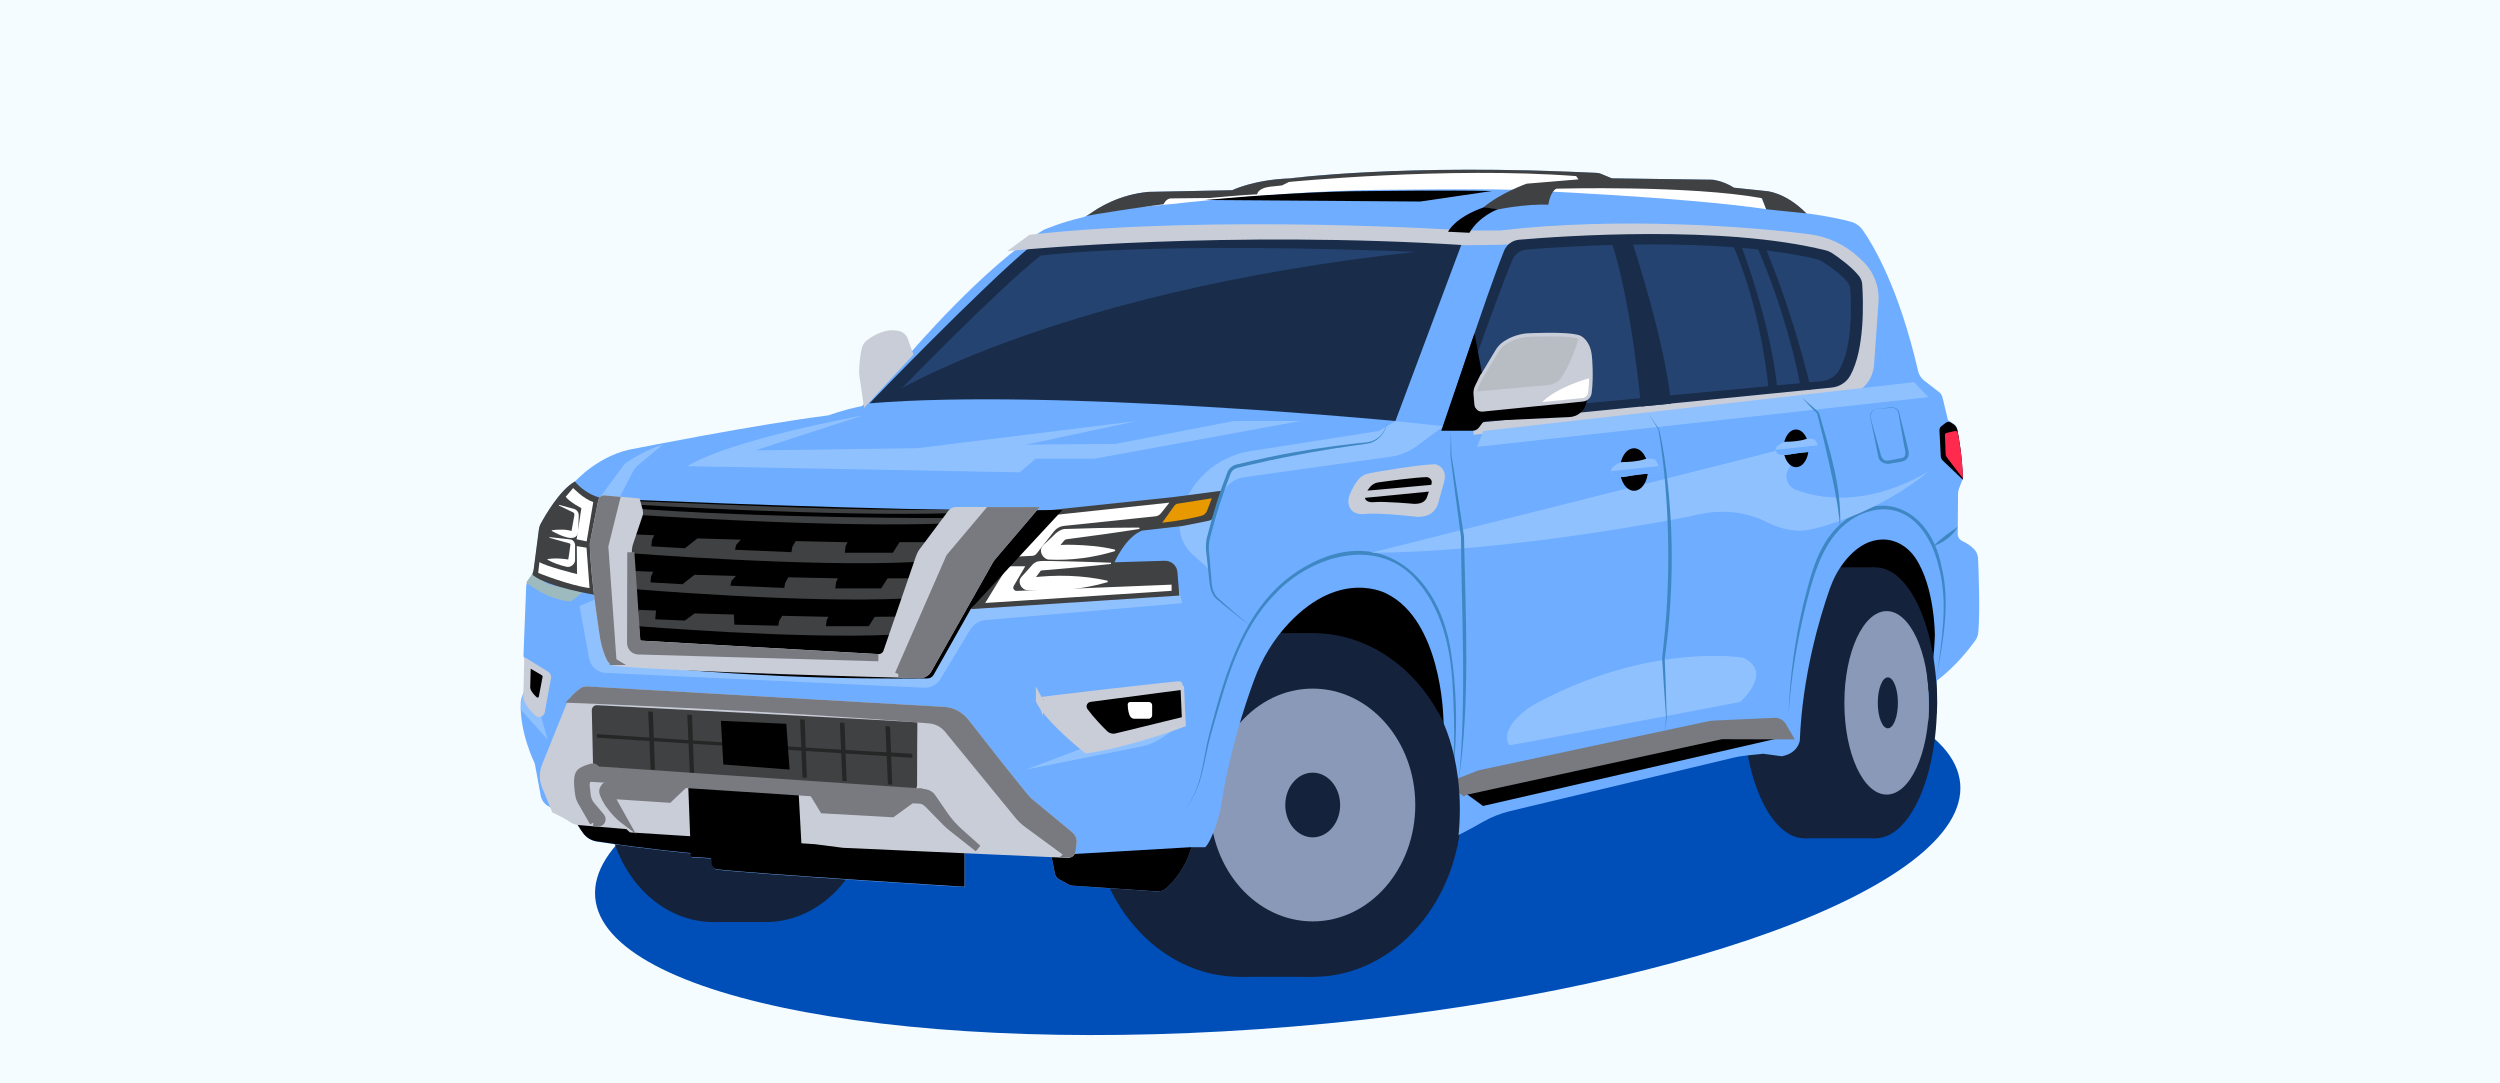 <?xml version="1.0" encoding="UTF-8"?> <svg xmlns="http://www.w3.org/2000/svg" width="360" height="156" viewBox="0 0 360 156" fill="none"><rect x="0" y="0" width="360" height="156" fill="#333333" stroke="none"/><g clip-path="url(#clip0_1_948)"><path d="M360 0H0V156H360V0Z" fill="#F5FCFF"></path><path d="M186.22 147.82C240.5 143.3 283.51 127.65 282.27 112.86C281.04 98.07 236.04 89.74 181.76 94.26C127.48 98.78 84.47 114.43 85.71 129.22C86.94 144.01 131.94 152.34 186.22 147.82Z" fill="#004EB7"></path><path d="M172.04 96.29L208.92 110.45L251.27 96.29L270.39 98.03L277.64 99.37L282.66 89.7L281.37 77.85L262.19 70.66C262.19 70.66 225.37 84.32 224.46 84.3C223.55 84.28 192.67 77.41 191.58 77.85C190.49 78.29 168.56 86.8 168.8 87.72C169.04 88.64 172.04 96.3 172.04 96.3V96.29Z" fill="black"></path><path d="M118.12 114.9C118.12 124.77 111.25 132.78 102.78 132.78C94.31 132.78 87.44 124.78 87.44 114.9C87.44 105.02 94.31 97.02 102.78 97.02C111.25 97.02 118.12 105.02 118.12 114.9Z" fill="#14233B"></path><path d="M110.26 97.02H102.78V132.77H110.26V97.02Z" fill="#14233B"></path><path d="M125.59 114.9C125.59 124.77 118.72 132.78 110.25 132.78C101.78 132.78 94.91 124.78 94.91 114.9C94.91 105.02 101.78 97.02 110.25 97.02C118.72 97.02 125.59 105.02 125.59 114.9Z" fill="#14233B"></path><path d="M268.69 101.21C268.69 111.98 264.73 120.71 259.84 120.71C254.95 120.71 250.99 111.98 250.99 101.21C250.99 90.44 254.95 81.71 259.84 81.71C264.73 81.71 268.69 90.44 268.69 101.21Z" fill="#14233B"></path><path d="M270.08 81.7H259.84V120.71H270.08V81.7Z" fill="#14233B"></path><path d="M278.93 101.21C278.93 111.98 274.97 120.71 270.08 120.71C265.19 120.71 261.23 111.98 261.23 101.21C261.23 90.44 265.19 81.71 270.08 81.71C274.97 81.71 278.93 90.44 278.93 101.21Z" fill="#14233B"></path><path d="M277.77 101.21C277.77 108.5 275.04 114.42 271.68 114.42C268.32 114.42 265.59 108.51 265.59 101.21C265.59 93.91 268.32 88 271.68 88C275.04 88 277.77 93.91 277.77 101.21Z" fill="#8B99B9"></path><path d="M273.3 101.21C273.3 103.24 272.65 104.88 271.85 104.88C271.05 104.88 270.4 103.24 270.4 101.21C270.4 99.18 271.05 97.54 271.85 97.54C272.65 97.54 273.3 99.18 273.3 101.21Z" fill="#14233B"></path><path d="M200.03 115.92C200.03 129.59 190.43 140.67 178.58 140.67C166.73 140.67 157.13 129.59 157.13 115.92C157.13 102.25 166.73 91.17 178.58 91.17C190.43 91.17 200.03 102.25 200.03 115.92Z" fill="#14233B"></path><path d="M189.03 91.17H178.58V140.66H189.03V91.17Z" fill="#14233B"></path><path d="M210.48 115.92C210.48 129.59 200.88 140.67 189.03 140.67C177.18 140.67 167.58 129.59 167.58 115.92C167.58 102.25 177.18 91.17 189.03 91.17C194.17 91.17 198.89 93.26 202.58 96.73C207.4 101.27 210.48 108.18 210.48 115.91" fill="#14233B"></path><path d="M203.8 115.92C203.8 125.17 197.19 132.68 189.03 132.68C180.87 132.68 174.26 125.18 174.26 115.92C174.26 106.66 180.87 99.16 189.03 99.16C197.19 99.16 203.8 106.66 203.8 115.92Z" fill="#8B99B9"></path><path d="M192.98 115.92C192.98 118.49 191.21 120.58 189.03 120.58C186.85 120.58 185.08 118.49 185.08 115.92C185.08 113.35 186.85 111.26 189.03 111.26C191.21 111.26 192.98 113.35 192.98 115.92Z" fill="#14233B"></path><path d="M76.89 81.92L77.64 76.17C77.67 75.91 77.76 75.65 77.88 75.42C78.52 74.24 80.66 70.52 82.84 69.3C82.84 69.3 86.35 65.36 91.5 64.58C91.5 64.58 108.52 61.19 119.36 59.8C119.36 59.8 121.18 59.07 124.14 58.47L124.42 58.14C124.66 57.85 124.77 57.47 124.72 57.1L124.3 54.11C124.27 53.89 124.26 53.68 124.26 53.46C124.28 52.79 124.35 51.31 124.66 50.19C124.74 49.89 124.92 49.63 125.17 49.44C125.9 48.87 127.62 47.75 129.41 48.19C129.81 48.29 130.13 48.59 130.27 48.97L130.98 50.96C130.98 50.96 141.7 38.36 150.3 33.09C150.3 33.09 152.95 31.97 155.67 31.36C156.14 31.26 156.57 31.06 156.96 30.78C158.15 29.92 161.19 28.01 165.38 27.63L177.43 27.39C177.43 27.39 180.52 25.88 185.73 25.69C185.73 25.69 201.97 23.52 229.84 24.89C230.03 24.89 230.22 24.93 230.4 24.98L232.1 25.68L246.6 25.88C246.6 25.88 248.05 26 249.69 27.03L254.29 27.51C254.29 27.51 257.08 27.63 260.1 30.72C260.1 30.72 263.68 31.15 266.52 31.93C267.21 32.12 267.8 32.53 268.22 33.11C269.71 35.23 273.42 41.36 276.2 53.41C276.33 53.97 276.64 54.47 277.1 54.82L279.21 56.45C279.47 56.65 279.65 56.93 279.72 57.24L280.51 60.51L281.3 61.02C281.58 61.2 281.77 61.48 281.83 61.8C282.05 62.89 282.54 65.63 282.63 68.98L282.13 70.26C282.02 70.54 281.96 70.83 281.96 71.13L281.91 76.86C281.91 77.31 282.16 77.72 282.57 77.91C283.07 78.14 283.75 78.53 284.28 79.09C284.62 79.45 284.81 79.92 284.84 80.41C284.92 82.26 285.14 88 284.88 91.03C284.84 91.46 284.7 91.87 284.44 92.23C283.66 93.33 281.67 95.91 278.93 98C278.93 98 278.69 100.36 277.23 102.06C277.23 102.06 278.44 96.79 278.62 91.52C278.62 91.52 278.64 84.52 275.79 80.3C274.71 78.7 272.95 77.64 271.02 77.69C269.46 77.73 267.51 78.45 265.58 80.91C264.67 82.06 263.99 83.37 263.5 84.75C262.04 88.9 259.55 97.24 259.17 106.66C259.17 106.66 258.93 108.48 256.57 108.9L253.91 108.54L251.42 108.8C250.78 108.87 250.14 108.98 249.52 109.13L217.46 116.8C216.07 117.13 214.73 117.67 213.49 118.38C211.64 119.45 208.8 120.99 207.22 121.38C207.22 121.38 208.55 114.72 207.83 103.15C207.83 103.15 207.53 89.36 199.68 85.49C199.68 85.49 193.13 81.8 185.64 89.69C183.4 92.05 181.71 94.87 180.59 97.92C179.18 101.76 176.99 108.48 175.85 115.95C175.76 116.54 175.63 117.12 175.46 117.7C175.07 119.02 174.31 121.28 173.55 122H171.55C171.55 122 170.81 125.33 167.95 127.89C167.56 128.24 167.04 128.4 166.53 128.37L154.4 127.54C154.21 127.53 154.03 127.47 153.86 127.38L152.52 126.65C152.19 126.47 151.95 126.15 151.88 125.77L151.33 122.97L138.97 122.36V127.75C138.97 127.75 109.11 125.91 103.25 125.23C102.89 125.19 102.6 124.9 102.56 124.54L102.45 123.63L99.68 123.46C99.6 123.46 99.54 123.39 99.54 123.31V122.9C99.54 122.9 93.41 122.35 85.99 121.21C85.2 121.09 84.49 120.66 84.02 120.01C83.81 119.72 83.58 119.37 83.34 118.99C82.93 118.31 82.32 117.77 81.59 117.44C80.86 117.11 79.87 116.63 78.93 116.08C78.37 115.75 77.98 115.21 77.86 114.57C77.57 112.98 77.01 109.95 77.01 109.95C77.01 109.95 74.77 105.48 74.99 101.1C75 100.86 75.06 100.63 75.14 100.4L75.92 98.32L75.98 95.53L75.53 94.86C75.43 94.71 75.38 94.52 75.38 94.34L75.77 84.47C75.79 84.07 75.94 83.68 76.21 83.38C76.57 82.97 76.8 82.47 76.87 81.93L76.89 81.92Z" fill="#6EADFF"></path><path d="M151.35 122.96L151.9 125.76C151.97 126.13 152.21 126.45 152.54 126.64L153.88 127.37C154.05 127.46 154.23 127.51 154.42 127.53L166.55 128.36C167.07 128.4 167.59 128.23 167.97 127.88C170.83 125.32 171.57 121.99 171.57 121.99L154.14 123.01L151.34 122.96" fill="black"></path><path d="M124.78 57.6L124.27 54.09C124.24 53.87 124.23 53.66 124.23 53.44C124.25 52.77 124.32 51.29 124.63 50.17C124.71 49.87 124.89 49.61 125.14 49.42C125.87 48.85 127.59 47.73 129.38 48.17C129.78 48.27 130.1 48.57 130.24 48.95L130.95 50.94L124.78 57.6Z" fill="#C9CDD8" stroke="#C9CDD8" stroke-width="1.03" stroke-miterlimit="10"></path><path d="M278.89 97.6C279.57 92.33 280.59 86.88 279.19 81.66C277.98 76.22 274.05 71.54 268.09 74.02C262.94 76.26 261.35 82.05 260.07 87.05C258.77 92.25 257.91 97.57 257.54 102.92C257.73 97.55 258.45 92.19 259.69 86.95C260.69 83.09 261.62 78.85 264.55 75.92C270.86 69.68 278.03 73.51 279.57 81.56C280.91 86.86 279.76 92.32 278.88 97.59L278.89 97.6Z" fill="#3F87C3"></path><path d="M208.59 115.85C209.57 110.23 209.51 104.5 209.18 98.83C208.91 93.28 207.56 87.3 203.63 83.2C198.06 77.25 188.72 80.11 183.72 85.43C178.31 90.84 176.43 98.66 174.36 105.8C173.34 109.38 173.21 113.53 170.66 116.45C173.15 113.47 173.18 109.34 174.12 105.74C176.5 96.74 179.27 86.49 187.94 81.59C198.41 75.56 206.86 82.32 208.82 93.14C210.06 100.62 209.92 108.4 208.59 115.85Z" fill="#3F87C3"></path><path d="M282.66 69.07C282.57 65.72 282.08 62.98 281.86 61.89C281.79 61.57 281.6 61.29 281.33 61.11L280.91 60.84C280.69 60.7 280.41 60.71 280.2 60.87L279.55 61.38C279.37 61.52 279.27 61.74 279.28 61.97L279.47 65.68C279.48 65.93 279.59 66.16 279.77 66.33L282.66 69.09V69.07Z" fill="black"></path><path d="M282.66 68.88C282.57 65.9 282.17 63.6 281.93 62.35C281.89 62.15 281.7 62.02 281.5 62.07L280.3 62.34C280.16 62.37 280.07 62.5 280.07 62.64L280.17 65.34C280.17 65.53 280.24 65.72 280.35 65.87L282.65 68.88H282.66Z" fill="#FF2A4E"></path><path d="M125.21 58.08C125.21 58.08 141.31 41.37 148.49 35.41C148.49 35.41 165.2 32.74 210.6 34.8L200.94 60.63C200.94 60.63 151.47 55.89 125.22 58.08H125.21Z" fill="#192D4B"></path><path d="M129.36 56.43C129.36 56.43 143.1 42.2 149.84 36.81C149.84 36.81 165.57 34.58 208.26 36.45L199.23 58.76C199.23 58.76 154.05 54.45 129.36 56.43Z" fill="#254370"></path><path d="M197.3 68.65C199.07 68.33 204.17 67.45 206.61 67.36C206.61 67.36 207.9 67.64 207.45 69.27L206.6 72.34C206.4 73.05 205.85 73.62 205.14 73.8C204.88 73.86 204.56 73.91 204.2 73.92C204.2 73.92 198.48 73.25 196.4 73.5C196.4 73.5 194.38 73.83 194.72 71.74C194.72 71.74 195.19 70.37 196 69.39C196.33 68.99 196.8 68.73 197.31 68.64L197.3 68.65Z" fill="#C9CDD8" stroke="#C9CDD8" stroke-width="1.03" stroke-miterlimit="10"></path><path d="M196.55 71.69C196.69 72.45 197.82 72.31 197.82 72.31C199.37 72.16 203.66 72.56 203.66 72.56C203.93 72.56 204.17 72.53 204.37 72.49C204.91 72.39 205.32 72.05 205.47 71.63L205.76 70.79L196.55 71.69Z" fill="black"></path><path d="M196.9 70.65C197.06 70.41 197.26 70.13 197.52 69.9C197.78 69.67 198.12 69.51 198.5 69.46C199.83 69.27 203.64 68.76 205.47 68.7C205.47 68.7 206.44 68.86 206.1 69.82L196.91 70.65H196.9Z" fill="black"></path><path d="M209.68 112.75C210.51 112.43 212.23 111.75 212.82 111.52C212.96 111.47 213.09 111.42 213.24 111.39L246.11 104.37C246.32 104.32 246.54 104.3 246.75 104.29L255.53 103.89C256.02 103.87 256.47 104.12 256.72 104.54L257.55 105.97L213.55 116.06L209.64 113.2C209.47 113.08 209.51 112.82 209.7 112.74L209.68 112.75Z" fill="black"></path><path d="M210.76 114.03L209.63 113.2C209.46 113.08 209.5 112.82 209.69 112.74C210.52 112.42 212.24 111.74 212.83 111.51C212.97 111.46 213.1 111.41 213.25 111.38L246.12 104.36C246.33 104.31 246.55 104.29 246.76 104.28L255.54 103.88C256.03 103.86 256.48 104.11 256.73 104.53L257.56 105.96L247.9 105.93L210.78 114.01L210.76 114.03Z" fill="#787A7F" stroke="#787A7F" stroke-width="1.03" stroke-miterlimit="10"></path><path d="M212.7 62.04L265.42 56.56C267.54 56.34 269.2 54.63 269.35 52.5L269.99 43.46C270.14 41.37 269.33 39.32 267.79 37.89L267.28 37.42C265.42 35.69 263.07 34.58 260.55 34.25C252.33 33.18 233.27 31.68 216.1 33.7H211.03C211.03 33.7 175.37 31.33 148.45 34.3L146.84 35.48C146.84 35.48 176.99 32.6 211.1 34.8L216.37 34.73C216.37 34.73 246.39 32.07 263.41 36.21C263.41 36.21 267.44 38.61 268.16 40.94C268.16 40.94 268.07 49.39 265.91 54.77L211.97 60.62L212.7 62.03V62.04Z" fill="#C9CDD8" stroke="#C9CDD8" stroke-width="1.03" stroke-miterlimit="10"></path><path d="M168.38 29.42C168.38 29.42 186.43 27.32 200.8 27.32C200.8 27.32 211.77 27.18 217.77 27.32C217.77 27.32 242.17 28.32 254.35 30.12L253.31 27.77L231.44 26.3H223.75L230.62 25.6L225.45 24.7L207.88 24.46L186.8 25.56L180.39 26.74L178.23 27.77H173.21L166.33 28.39L165.07 29.73L168.38 29.41V29.42Z" fill="white"></path><path d="M173.49 28.8C180.06 28.21 189.57 27.51 197.86 27.51C197.86 27.51 208.83 27.37 214.83 27.51L204.51 29.02L173.49 28.8Z" fill="black"></path><path d="M260.11 30.72C257.08 27.63 254.3 27.51 254.3 27.51L249.7 27.03C248.06 26 246.61 25.88 246.61 25.88L232.11 25.68L230.41 24.98C230.23 24.93 230.04 24.9 229.85 24.89C201.98 23.53 185.74 25.69 185.74 25.69C180.53 25.87 177.44 27.39 177.44 27.39L165.39 27.63C161.2 28 158.16 29.91 156.97 30.78C156.8 30.9 156.25 31.19 156.43 31.1C156.61 31.01 164.82 29.72 167.56 29.41C167.56 29.41 167.87 28.6 168.62 28.57L174.21 28.51C174.21 28.51 179.18 28.04 181.02 27.98C181.02 27.98 181.11 27.11 182.83 26.89L184.61 26.7L185.61 26.2C185.61 26.2 208.45 23.95 226.97 25.36L227.3 25.83L219.84 26.45C219.84 26.45 216.12 27.76 213.62 29.86L215.65 30.17C215.65 30.17 219.62 29.33 222.96 29.48C222.96 29.48 223.21 27.61 224.12 27.17C224.12 27.17 243.3 26.64 253.74 28.54L254.33 30.13L260.09 30.73L260.11 30.72Z" fill="#404142"></path><path d="M278.42 78.65C279.47 77.53 280.66 76.72 281.93 75.86C281.19 77.2 279.84 78.13 278.42 78.65Z" fill="#3F87C3"></path><path d="M270.31 58.88L271.67 58.73C272.34 58.63 273.19 58.52 273.47 59.35C273.58 59.77 273.85 60.92 273.96 61.35L274.61 64.01C274.74 64.69 275.15 65.61 274.48 66.18C274.04 66.6 272.92 66.58 272.38 66.72C271.66 66.95 270.64 66.64 270.48 65.78C270.23 64.57 269.78 62.31 269.52 61.07C269.46 60.68 269.23 60.12 269.32 59.72C269.42 59.26 269.83 58.9 270.29 58.87L270.31 58.88ZM270.31 58.88C269.58 58.95 269.17 59.74 269.44 60.4L269.61 61.06C269.86 61.94 270.46 64.18 270.7 65.03C270.83 65.57 271 66.31 271.69 66.34C272.07 66.35 273.24 66.05 273.65 66C274.77 65.9 274.3 64.83 274.18 64.11C274.02 63.22 273.63 60.92 273.48 60.06C273.36 58.76 272.89 58.61 271.68 58.78L270.31 58.89V58.88Z" fill="#3F87C3"></path><path d="M147.74 110.82L159.37 106.43L169.75 104.31C169.75 104.31 167.67 106.51 165.06 107.33C164.89 107.38 164.72 107.42 164.55 107.46L147.73 110.82H147.74Z" fill="#90C1FF"></path><path d="M149.68 100.94C149.63 100.84 170.04 98.5 170 98.61C169.96 98.72 170.23 104.22 170.23 104.22C170.23 104.22 162.63 107.08 156.48 107.96C156.48 107.96 151.25 103.87 149.68 100.93V100.94Z" fill="#C9CDD8" stroke="#C9CDD8" stroke-width="1.03" stroke-miterlimit="10"></path><path d="M157.05 101.07L170.01 99.36L170.18 103.28L160.61 105.62C160.2 105.72 159.76 105.6 159.45 105.31C158.76 104.63 157.49 103.34 156.59 102.1C156.3 101.7 156.55 101.13 157.04 101.07H157.05Z" fill="black"></path><path d="M162.74 101.09H165.45C165.7 101.09 165.91 101.3 165.91 101.55V102.98C165.91 103.26 165.68 103.5 165.39 103.5H163.35C163.08 103.5 162.83 103.35 162.71 103.1C162.56 102.8 162.41 102.29 162.39 101.45C162.39 101.26 162.54 101.09 162.73 101.09H162.74Z" fill="white"></path><path d="M75.88 98.86L75.09 100.6L75 102.19L78.85 106.5L77.63 102.19L75.88 98.86Z" fill="#90C1FF"></path><path d="M75.88 100.27L75.99 95.52L78.64 97.15C78.79 97.24 78.87 97.42 78.84 97.6C78.69 98.38 78.27 100.6 77.94 102.49C77.9 102.73 77.61 102.82 77.43 102.66C76.92 102.18 76.1 101.31 75.9 100.47C75.88 100.41 75.88 100.34 75.88 100.28V100.27Z" fill="#C9CDD8" stroke="#C9CDD8" stroke-width="1.03" stroke-miterlimit="10"></path><path d="M76.35 99.03L76.42 96.29L78.01 97.23C78.1 97.28 78.15 97.39 78.13 97.49C78.04 97.94 77.79 99.22 77.59 100.31C77.56 100.45 77.39 100.5 77.29 100.41C76.99 100.14 76.5 99.63 76.37 99.15C76.37 99.11 76.36 99.08 76.36 99.04L76.35 99.03Z" fill="black"></path><path d="M76.71 82.52L75.78 83.88C75.78 83.88 78.83 86.43 82.22 86.61L83.88 85.31L78.85 84.09L76.71 82.52Z" fill="#9DBABF"></path><path d="M76.82 82.15L76.84 82.05L77.6 76.2C77.63 75.94 77.72 75.68 77.84 75.45C78.48 74.27 80.61 70.55 82.79 69.33C82.79 69.33 84.15 71.13 86.51 71.69L85.12 78.24L85.81 85.68C85.81 85.68 79.11 84.61 76.82 82.89C76.71 82.81 76.67 82.67 76.71 82.54L76.82 82.17V82.15Z" fill="#404142"></path><path d="M135.43 97.76L139.72 90.66C140.19 89.88 141.01 89.37 141.93 89.29L170.23 86.86L169.75 84.79L139.28 87.26L133.36 97.46L88.74 95L86.31 86.07L83.45 87.26L84.84 94.82C85.05 95.98 86.04 96.85 87.22 96.9L133.05 99.03C134.02 99.08 134.94 98.59 135.44 97.76H135.43Z" fill="#90C1FF"></path><path d="M197.41 79.6C197.41 79.6 248.57 66.8 260.25 63.75C260.25 63.75 259.02 64.82 257.49 67.65C256.91 68.71 257.41 70.05 258.53 70.49C261.57 71.69 268.49 73.24 277.68 67.91C277.68 67.91 271.03 73.75 261 76.19C260.16 76.39 259.29 76.47 258.43 76.39C257.41 76.29 256.02 75.99 254.51 75.23C251.73 73.81 248.54 73.39 245.46 73.91C244.73 74.03 243.95 74.2 243.1 74.4C243.1 74.4 217.49 79.54 197.4 79.6H197.41Z" fill="#90C1FF"></path><path d="M213.58 62.06L212.7 64.35L277.68 57.19L275.63 55.03L213.58 62.06Z" fill="#90C1FF"></path><path d="M86.28 71.77L89.7 67.13C89.91 66.85 90.16 66.62 90.45 66.43C91.3 65.88 93.25 64.72 95.41 64.04L91.9 66.98C91.58 67.25 91.32 67.57 91.13 67.94L89.01 72.02L86.27 71.77H86.28Z" fill="#90C1FF"></path><path d="M124.23 59.83C124.23 59.83 105.57 63.16 98.97 67.13L146.84 68.02L149.14 66.05H157.61L187.31 60.62H177.67L160.63 63.92L147.74 64.03L163.75 60.62L132.1 64.54L108.76 64.86L124.24 59.82L124.23 59.83Z" fill="#90C1FF"></path><path d="M138.9 122.31L90.93 119.34L89.65 117.9L82.08 117.17L83.27 118.93C83.51 119.32 83.74 119.66 83.95 119.95C84.42 120.6 85.13 121.03 85.92 121.15C93.34 122.3 99.47 122.84 99.47 122.84V123.25C99.47 123.33 99.53 123.39 99.61 123.4L102.38 123.57L102.49 124.48C102.53 124.84 102.82 125.13 103.18 125.17C109.05 125.85 138.9 127.69 138.9 127.69V122.3" fill="black"></path><path d="M217.33 107.31C217.39 107.42 250.56 101.09 250.56 101.09C250.56 101.09 255.49 96.85 251.03 94.71C251.03 94.71 237.49 92.39 220.78 101.52C220.78 101.52 215.69 104.57 217.34 107.32L217.33 107.31Z" fill="#90C1FF"></path><path d="M169.97 74.59C170 74.45 170.03 74.3 170.06 74.15C171.17 69.33 175.19 65.71 180.08 64.95L198.57 62.06L200.93 60.64L207.88 61.37L203.99 64.25C202.9 65.05 201.63 65.57 200.29 65.76L179.12 68.72C177.58 68.94 176.3 70.03 175.85 71.51L173.92 77.84L174.13 81.99L171.73 79.84C170.26 78.52 169.58 76.53 169.96 74.6L169.97 74.59Z" fill="#90C1FF"></path><path d="M207.88 61.36C207.88 61.36 214.01 42.53 216.58 36.13C216.94 35.22 217.79 34.6 218.76 34.52C224.93 33.99 248.13 32.35 262.94 36.06C263.26 36.14 263.57 36.28 263.84 36.46C264.7 37.03 266.61 38.38 267.69 39.74C267.97 40.09 268.13 40.51 268.16 40.95C268.3 43.07 268.6 50.26 266.42 54.11C265.87 55.08 264.87 55.7 263.76 55.81L207.88 61.36Z" fill="#192D4B"></path><path d="M209.61 59.83C209.61 59.83 215.39 43.07 217.81 37.37C218.15 36.56 218.95 36.01 219.87 35.93C225.69 35.46 247.56 34 261.52 37.3C261.82 37.37 262.11 37.49 262.37 37.66C263.18 38.17 264.99 39.37 266 40.58C266.26 40.89 266.41 41.27 266.44 41.66C266.57 43.55 266.85 49.95 264.8 53.37C264.28 54.23 263.34 54.79 262.29 54.89L209.61 59.83Z" fill="#254370"></path><path d="M213.54 54.52L215.81 50.75C216.07 50.31 216.43 49.94 216.85 49.66C217.47 49.25 218.48 48.75 219.84 48.6C219.84 48.6 225.65 48.28 227.33 48.87C227.33 48.87 228.6 49.37 228.74 51.64C228.74 51.64 229.12 55.6 228.38 58.21C228.07 59.28 227.1 60.01 225.99 60.06L214.05 60.61C213.81 60.62 213.59 60.74 213.44 60.93L212.98 61.55C212.76 61.85 212.4 62.03 212.02 62.03H207.54L212.33 48L213.54 54.5V54.52Z" fill="black"></path><path d="M213.54 54.44L215.81 50.67C216.07 50.23 216.43 49.86 216.85 49.58C217.47 49.17 218.48 48.67 219.84 48.52C219.84 48.52 225.65 48.2 227.33 48.79C227.33 48.79 228.6 49.29 228.74 51.56C228.74 51.56 228.99 54.15 228.69 56.53C228.64 56.95 228.3 57.27 227.88 57.31L213.46 58.76C213.14 58.79 212.86 58.56 212.83 58.24L212.7 56.76C212.67 56.41 212.73 56.06 212.89 55.75L213.53 54.44H213.54Z" fill="#C9CDD8" stroke="#C9CDD8" stroke-width="1.03" stroke-miterlimit="10"></path><path d="M222.06 57.9L227.88 57.32C228.3 57.28 228.64 56.95 228.69 56.54C228.78 55.85 228.82 55.14 228.83 54.48C228.83 54.48 224.38 55.62 222.06 57.91V57.9Z" fill="white"></path><path opacity="0.47" d="M212.7 56.37C212.73 56.16 212.79 55.95 212.88 55.75L213.52 54.44L215.79 50.67C216.05 50.23 216.41 49.86 216.83 49.58C217.45 49.17 218.46 48.67 219.82 48.52C219.82 48.52 225.63 48.2 227.31 48.79C227.31 48.79 226.2 52.57 224.77 54.45C224.34 55.02 223.67 55.37 222.95 55.44L212.68 56.37H212.7Z" fill="#A7AAAF"></path><path d="M139.83 87.71L169.82 85.76L169.55 82.38C169.47 81.44 168.67 80.73 167.73 80.75L160.48 80.97C160.48 80.97 162.12 77.25 164.49 76.4L170.37 75.73L174.05 74.99C174.45 74.91 174.78 74.62 174.9 74.23L176.02 70.65L168.95 71.58L150.43 73.53C150.09 73.57 149.77 73.74 149.55 74L144.78 79.74C144.58 79.98 144.39 80.24 144.23 80.51L139.83 87.71Z" fill="#404142"></path><path d="M145.69 80.19L150.17 74.7C150.38 74.45 150.68 74.28 151 74.25L168.39 72.38L167.18 73.91C166.98 74.16 166.69 74.32 166.38 74.35L153.19 75.73C152.64 75.79 152.13 76.07 151.78 76.51L149.27 79.72C149.12 79.91 148.89 80.03 148.64 80.04L145.7 80.18L145.69 80.19Z" fill="white"></path><path d="M168.71 85.08L141.87 86.83L145.11 81.54H147.64L145.98 84.37C145.79 84.7 146.03 85.1 146.41 85.09L168.71 84.19V85.09V85.08Z" fill="white"></path><path d="M169.63 72.52C170.78 72.36 174.5 71.75 174.5 71.75L173.82 73.54C173.68 73.9 173.39 74.17 173.02 74.27C172.12 74.51 170.2 74.95 167.36 75.27L169.09 72.85C169.22 72.67 169.41 72.55 169.63 72.52Z" fill="#E99900"></path><path d="M160.01 81.21C156.97 81.54 153.59 81.85 150.52 82.1C150.14 82.15 149.89 82.08 149.79 82.28C149.54 82.62 148.73 83.7 148.49 84.04L148.43 84.12C148.52 84.06 148.6 83.72 148.52 83.56C148.41 83.28 148.26 83.25 148.19 83.22C148.03 83.2 148.26 83.2 148.38 83.18C152.1 82.73 155.81 82.81 159.5 83.62V83.83C155.87 84.88 152.17 85.21 148.43 85.01C148.28 84.99 148.25 85.03 147.82 84.97C147.12 84.88 146.47 83.86 147.03 83.15C147.13 83.01 147.33 82.81 147.44 82.69L148.5 81.51C148.73 81.21 149.12 80.9 149.5 80.83C150.25 80.7 152.86 80.85 153.63 80.83C155.75 80.9 157.87 80.93 159.98 81.03V81.24L160.01 81.21Z" fill="white"></path><path d="M164.07 76.17C160.68 76.71 157.01 77.21 153.6 77.65C153.28 77.73 153.32 77.76 152.9 78.25L151.93 79.41L151.69 79.7C151.69 79.7 151.57 79.86 151.71 79.67C151.8 79.53 151.84 79.28 151.78 79.09C151.63 78.68 151.39 78.63 151.21 78.6C152.3 78.48 153.4 78.42 154.51 78.45C156.52 78.51 158.54 78.66 160.57 79.15V79.36C157.43 80.3 154.26 80.73 151.02 80.58C150.3 80.54 149.55 79.51 150.06 78.74C150.27 78.44 150.28 78.48 150.33 78.42L150.61 78.16L151.71 77.12C152.04 76.73 152.84 76.12 153.48 76.17L154.99 76.13L158.01 76.04C160.03 76.02 162.04 75.96 164.06 75.97L164.08 76.17H164.07Z" fill="white"></path><path d="M78.56 110.23L82.11 101.42C82.22 101.16 82.37 100.92 82.56 100.72C82.9 100.36 83.48 99.78 83.93 99.51C84.11 99.4 84.32 99.36 84.53 99.37L135.91 102.31C137.14 102.38 138.28 102.98 139.03 103.95C141.4 106.99 146.63 113.67 148.06 115.28L154.1 120.28C154.37 120.51 154.53 120.85 154.53 121.2L154.38 122.53C154.35 122.82 154.1 123.03 153.81 123.02L121.42 121.57L117.4 121.05L90.93 119.36L90.41 118.89L83.28 118.29C82.97 118.26 82.67 118.15 82.41 117.97C82.01 117.69 81.23 117.21 79.93 116.61L78.54 113.2C78.15 112.25 78.16 111.18 78.56 110.23Z" fill="#C9CDD8" stroke="#C9CDD8" stroke-width="1.03" stroke-miterlimit="10"></path><path d="M153.81 123.01C154.1 123.02 154.35 122.81 154.38 122.52L154.53 121.19C154.53 120.83 154.37 120.5 154.1 120.27L148.06 115.27C146.63 113.66 141.41 106.99 139.03 103.94C138.27 102.97 137.14 102.37 135.91 102.3L84.53 99.36C84.32 99.35 84.11 99.39 83.93 99.5C83.48 99.77 82.9 100.34 82.56 100.71C82.56 100.71 113.21 101.89 133.86 103.66C134.88 103.75 135.83 104.25 136.48 105.04L146.6 117.41C147 117.9 147.45 118.33 147.96 118.7L153.82 123L153.81 123.01Z" fill="#787A7F" stroke="#787A7F" stroke-width="1.03" stroke-miterlimit="10"></path><path d="M85.22 102.28C85.22 101.87 85.55 101.53 85.97 101.55C92.04 101.87 132.1 103.91 132.1 104.05C132.1 104.71 132.04 110.49 132.06 113.05C132.06 113.61 131.59 114.06 131.03 114.02L86.44 110.96C85.86 110.92 85.4 110.44 85.39 109.86L85.22 102.28Z" fill="#404142"></path><path d="M85.94 105.71C85.94 105.71 117.12 107.81 131.37 108.54V109.12L85.94 106.22V105.71Z" fill="#252626"></path><path d="M93.34 102.44L93.69 110.82L94.32 110.88L94.01 102.49L93.34 102.44Z" fill="#252626"></path><path d="M98.97 102.9L99.33 111.29L99.95 111.34L99.65 102.95L98.97 102.9Z" fill="#252626"></path><path d="M115.21 103.59L115.56 111.97L116.19 112.02L115.88 103.64L115.21 103.59Z" fill="#252626"></path><path d="M120.94 104.05L121.3 112.44L121.92 112.49L121.61 104.1L120.94 104.05Z" fill="#252626"></path><path d="M127.5 104.57L127.86 112.95L128.48 113L128.17 104.62L127.5 104.57Z" fill="#252626"></path><path d="M103.81 103.8L113.23 104.23L113.7 110.82L104.16 110.09L103.81 103.8Z" fill="black"></path><path d="M232 34.64H234.98C234.98 34.64 239.84 49.32 240.63 58.13L236.31 58.54C236.31 58.54 234.97 43.5 231.99 34.63L232 34.64Z" fill="#192D4B"></path><path d="M249.02 34.17H250.29C250.29 34.17 255.14 46.42 255.99 56.58H254.72C254.72 56.58 253.81 44.27 249.02 34.17Z" fill="#192D4B"></path><path d="M252.51 34.4L253.76 34.63C253.76 34.63 257.53 42.72 260.81 56.1H259.35C259.35 56.1 257.72 45.98 252.51 34.4Z" fill="#192D4B"></path><path d="M208.51 33.38C208.51 33.38 209.44 31.33 213.7 29.84L215.68 30.14C215.68 30.14 213.04 31.07 211.6 33.52L208.5 33.37L208.51 33.38Z" fill="black"></path><path d="M127.59 57.19C127.59 57.19 152.97 40.88 209.52 35.7L200.32 59.83L138.42 56.36L127.59 57.18V57.19Z" fill="#192D4B"></path><path d="M82.53 70.27C82.53 70.27 84.02 71.84 85.43 72.3L84.48 77.96L83.03 77.66L83.72 73.17C83.72 73.17 82.06 72.33 81.46 71.54L82.53 70.28V70.27Z" fill="white"></path><path d="M77.51 82.5C77.51 82.5 81.95 84.3 84.89 84.68L84.46 78.87L83.06 78.64L83.09 82.67C83.09 82.67 78.67 81.58 77.68 80.94L77.5 82.49L77.51 82.5Z" fill="white"></path><path d="M199.7 60.63C199.7 62.24 198.39 63.71 196.78 63.9L195.23 64.12C191.09 64.69 186.97 65.43 182.88 66.29C181.86 66.51 180.84 66.74 179.82 66.98L178.3 67.35C177.81 67.44 177.45 67.71 177.25 68.11C176.11 70.98 175.13 74.01 174.36 77.02C174.03 78.06 174.01 78.98 174.15 80.05L174.42 83.18C174.49 84.21 174.55 85.25 175.29 86.03C176.81 87.42 178.44 88.77 180.02 90.14C178.38 88.82 176.73 87.57 175.11 86.2C174.31 85.42 174.19 84.25 174.1 83.21L173.76 80.09C173.58 79.06 173.6 77.91 173.93 76.91C174.7 73.83 175.63 70.86 176.79 67.89C177.04 67.34 177.63 66.95 178.18 66.86C179.66 66.51 181.3 66.12 182.78 65.82C186.88 64.96 191.03 64.33 195.2 63.86C196.23 63.72 197.33 63.8 198.2 63.2C199.08 62.65 199.65 61.66 199.71 60.61L199.7 60.63Z" fill="#3F87C3"></path><path d="M258.63 67.27C259.624 67.27 260.43 66.057 260.43 64.56C260.43 63.063 259.624 61.85 258.63 61.85C257.636 61.85 256.83 63.063 256.83 64.56C256.83 66.057 257.636 67.27 258.63 67.27Z" fill="black"></path><path d="M256.02 64.16L256.55 63.81C256.74 63.69 256.96 63.62 257.18 63.61C257.8 63.61 259.13 63.55 260.04 63.23C260.04 63.23 261.2 63.02 261.41 63.42C261.41 63.42 262.46 64.77 261.09 65.06C261.09 65.06 259.72 65.1 258.42 65.32C258.38 65.32 258.35 65.33 258.31 65.34C257.48 65.48 256.84 65.6 256.21 65.44C255.62 65.29 255.5 64.49 256.01 64.16H256.02Z" fill="#90C1FF"></path><path d="M255.7 64.77C255.7 65.06 255.89 65.35 256.22 65.44C256.85 65.6 257.49 65.48 258.32 65.34C258.35 65.34 258.39 65.33 258.43 65.32C259.73 65.1 261.1 65.06 261.1 65.06C261.78 64.91 261.86 64.5 261.77 64.13L255.7 64.77Z" fill="#6EADFF"></path><path d="M235.3 70.67C236.416 70.67 237.32 69.3 237.32 67.61C237.32 65.92 236.416 64.55 235.3 64.55C234.184 64.55 233.28 65.92 233.28 67.61C233.28 69.3 234.184 70.67 235.3 70.67Z" fill="black"></path><path d="M232.36 67.16L232.96 66.76C233.17 66.62 233.42 66.54 233.67 66.54C234.36 66.54 235.87 66.47 236.89 66.11C236.89 66.11 238.19 65.87 238.43 66.32C238.43 66.32 239.61 67.84 238.07 68.17C238.07 68.17 236.52 68.21 235.07 68.46C235.03 68.46 234.99 68.47 234.95 68.48C234.02 68.64 233.3 68.78 232.59 68.6C231.92 68.43 231.79 67.54 232.36 67.16Z" fill="#90C1FF"></path><path d="M232 67.86C232 68.19 232.21 68.51 232.59 68.61C233.3 68.79 234.02 68.66 234.95 68.49C234.99 68.49 235.03 68.48 235.07 68.47C236.53 68.23 238.07 68.18 238.07 68.18C238.84 68.01 238.93 67.55 238.82 67.13L231.99 67.85L232 67.86Z" fill="#6EADFF"></path><path d="M208.93 62.06L209 65.52C209.64 69.38 210.22 73.36 210.82 77.26C211.04 88.95 211.73 100.77 210.07 112.38C211.2 100.78 210.47 88.87 210.38 77.32C209.86 73.39 209.32 69.46 208.86 65.52L208.93 62.06Z" fill="#3F87C3"></path><path d="M237.32 59.48L238.91 61.8C239.54 64.5 239.9 67.26 240.2 70.01C240.77 75.51 240.89 81.07 240.54 86.59C240.39 89.3 240.09 92.26 239.72 94.81C239.83 97.63 239.94 100.45 240.01 103.28L239.75 105.55L239.91 103.27C239.7 100.49 239.52 97.63 239.35 94.82C239.64 92.07 239.94 89.33 240.06 86.56C240.35 81.06 240.27 75.54 239.82 70.04C239.6 67.33 239.25 64.46 238.81 61.86L237.32 59.47V59.48Z" fill="#3F87C3"></path><path d="M259.41 57.19C260.25 57.94 261.15 58.65 261.94 59.44C263.47 64.76 265.25 70.29 264.97 75.86C264.65 71.85 263.57 67.51 262.67 63.57L261.66 59.52C261.12 59.06 260.09 57.9 259.41 57.18V57.19Z" fill="#3F87C3"></path><path d="M99.1 113.01L115 114.04L115.57 124.57L99.48 123.05L99.1 113.01Z" fill="black"></path><path d="M132.28 114.03L133.21 114.16C133.64 114.22 134.03 114.46 134.27 114.82L135.95 117.27C136.58 118.19 137.32 119.04 138.16 119.79L140.83 122.18L136.98 119.14C136.7 118.92 136.43 118.68 136.18 118.42L133.61 115.79C133.22 115.39 132.69 115.17 132.13 115.17H132.1L132.28 114.05" fill="#787A7F"></path><path d="M132.28 114.03L133.21 114.16C133.64 114.22 134.03 114.46 134.27 114.82L135.95 117.27C136.58 118.19 137.32 119.04 138.16 119.79L140.83 122.18L136.98 119.14C136.7 118.92 136.43 118.68 136.18 118.42L133.61 115.79C133.22 115.39 132.69 115.17 132.13 115.17H132.1L132.28 114.05" stroke="#787A7F" stroke-width="1.03" stroke-miterlimit="10"></path><path d="M85.43 118.46L83.66 115.38C83.51 115.12 83.41 114.84 83.36 114.55C83.23 113.75 83.02 112.12 83.37 111.45C83.41 111.38 83.45 111.31 83.5 111.25C83.64 111.1 84.05 110.77 85.22 110.46C85.35 110.43 85.5 110.44 85.62 110.51C85.98 110.71 86 111.23 85.65 111.45L84.84 111.96C84.76 112.01 84.69 112.08 84.65 112.17C84.44 112.57 84.36 112.81 84.4 113.16L84.55 114.53C84.61 115.05 84.82 115.55 85.16 115.95L86.57 117.62C86.88 117.99 86.59 118.56 86.11 118.52L85.45 118.46" fill="#787A7F"></path><path d="M85.43 118.46L83.66 115.38C83.51 115.12 83.41 114.84 83.36 114.55C83.23 113.75 83.02 112.12 83.37 111.45C83.41 111.38 83.45 111.31 83.5 111.25C83.64 111.1 84.05 110.77 85.22 110.46C85.35 110.43 85.5 110.44 85.62 110.51C85.98 110.71 86 111.23 85.65 111.45L84.84 111.96C84.76 112.01 84.69 112.08 84.65 112.17C84.44 112.57 84.36 112.81 84.4 113.16L84.55 114.53C84.61 115.05 84.82 115.55 85.16 115.95L86.57 117.62C86.88 117.99 86.59 118.56 86.11 118.52L85.45 118.46" stroke="#787A7F" stroke-width="1.03" stroke-miterlimit="10"></path><path d="M96.32 115.08L88.14 114.54C88.02 114.54 87.94 114.66 88 114.76L89.94 118.23C89.94 118.23 87.66 116.53 86.85 114.24C86.79 114.06 86.78 113.86 86.85 113.68C86.93 113.42 87.14 113.08 87.62 113L97.9 113.59L96.33 115.07L96.32 115.08Z" fill="#787A7F" stroke="#787A7F" stroke-width="1.03" stroke-miterlimit="10"></path><path d="M117.51 114.92L130.64 115.61L128.48 117.17L118.54 116.61L117.51 114.92Z" fill="#787A7F" stroke="#787A7F" stroke-width="1.03" stroke-miterlimit="10"></path><path d="M132.09 115.15C132.09 115.15 88.29 112.28 84.72 112.04C84.64 112.04 84.61 111.93 84.68 111.89L86.08 110.88L132.28 114.03L132.1 115.15H132.09Z" fill="#787A7F" stroke="#787A7F" stroke-width="1.03" stroke-miterlimit="10"></path><path d="M87.41 71.81C87.41 71.81 116.18 73.12 138.97 73.44C138.97 73.44 147.08 73.52 152.99 73.44L139.83 87.64L134.44 97.18C134.26 97.5 133.91 97.7 133.54 97.7C129.44 97.65 113.7 98.14 88.36 95.53L87.41 71.82V71.81Z" fill="black"></path><path d="M90.38 74.05C90.38 74.05 119.94 76.12 137.11 75.34L136.36 74.6C136.36 74.6 110.25 74.69 90 73.13L90.38 74.04V74.05Z" fill="#404142"></path><path d="M90.54 79.64C90.54 79.64 116.58 81.71 131.71 80.93L132.23 79.64L133.36 78.07H129.54L128.57 79.59H121.65L121.77 78.64L122.05 78.08L114.57 77.92L114.09 78.76L113.97 79.51L105.84 79.17L106 78.47L106.68 77.71L100.43 77.53L98.63 78.95L93.8 78.67L93.88 77.78L94.21 77.07L91.48 76.96L90.8 77.98C90.58 78.31 90.47 78.7 90.5 79.09L90.54 79.63V79.64Z" fill="#404142"></path><path d="M90.94 84.8C90.94 84.8 115.89 86.92 130.34 86.18L130.77 84.93L131.34 83.28H127.81L126.89 84.73H120.28L120.4 83.82L120.67 83.28L113.52 83.13L113.06 83.94L112.94 84.66L105.17 84.34L105.32 83.67L105.97 82.94L100 82.77L98.28 84.13L93.67 83.86L93.75 83.01L94.06 82.33L91.45 82.23L90.95 83.27C90.85 83.47 90.81 83.7 90.84 83.93L90.94 84.79V84.8Z" fill="#404142"></path><path d="M91.48 90.14C91.48 90.14 115.07 92.08 128.55 91.39L128.93 90.29L129.45 88.79L125.96 88.82L125.1 90.17H118.93L119.04 89.32L119.29 88.82L112.62 88.68L112.19 89.43L112.08 90.1L105.75 89.95L105.71 89.16L105.68 88.49L100.02 88.33L98.63 89.36L94.36 89.18L94.41 88.54L94.47 87.92L92.04 87.82L91.43 89.09L91.48 90.12V90.14Z" fill="#404142"></path><path d="M91.95 72.69C91.95 72.69 119.74 74.41 137.21 73.9L137.48 73.39L136.93 73.41C121.26 73.53 107.76 72.77 92.46 72.21L91.54 72.17L91.95 72.69Z" fill="#404142"></path><path d="M87 71.85L88.74 72.01C88.83 72.01 88.93 72.02 89.02 72.02L91.7 72.26L92.05 73.54C92.1 73.74 92.1 73.95 92.03 74.14L90.68 78.16C90.5 78.69 90.44 79.25 90.49 79.8L91.69 92.23C91.72 92.52 91.95 92.74 92.24 92.76L126.46 94.7C127.02 94.73 127.53 94.39 127.71 93.86L132.39 80.26C132.51 79.92 132.67 79.6 132.89 79.32L136.98 73.86C137.14 73.65 137.39 73.52 137.66 73.52H148.6L143.01 80.07C142.8 80.31 142.62 80.57 142.46 80.85L133.66 96.43C133.41 96.88 132.93 97.15 132.41 97.14C127.13 97.01 98.31 96.27 88.76 95.4C88.35 95.36 88 95.11 87.82 94.74C87.56 94.18 87.19 93.26 86.96 92.04C86.96 92.04 85.58 83.68 85.44 78.32L86.66 72.11C86.69 71.95 86.84 71.84 87 71.85Z" fill="#C9CDD8" stroke="#C9CDD8" stroke-width="1.03" stroke-miterlimit="10"></path><path d="M129.36 97.07C130.7 97.11 131.75 97.13 132.42 97.15C132.94 97.16 133.41 96.89 133.67 96.44L142.47 80.86C142.63 80.58 142.81 80.32 143.02 80.08L148.61 73.53H142.38L136.74 80.22L129.37 97.07H129.36Z" fill="#787A7F" stroke="#787A7F" stroke-width="1.03" stroke-miterlimit="10"></path><path d="M88.28 95.24C88.08 95.12 87.92 94.95 87.82 94.74C87.56 94.18 87.19 93.26 86.96 92.04C86.96 92.04 85.58 83.68 85.44 78.32L86.66 72.11C86.69 71.95 86.84 71.84 87 71.85L87.94 71.94L88.73 72.01L87.08 78.65L88.27 95.24H88.28Z" fill="#787A7F" stroke="#787A7F" stroke-width="1.03" stroke-miterlimit="10"></path><path d="M126.47 94.71L92.25 92.77C91.96 92.75 91.73 92.53 91.7 92.24L90.84 79.54L90.81 92.62C90.82 93.23 91.31 93.71 91.92 93.73L126.48 94.71H126.47Z" fill="#787A7F" stroke="#787A7F" stroke-width="1.03" stroke-miterlimit="10"></path><path d="M80.52 72.7L82.71 73.3C83.09 73.42 83.37 73.84 83.34 74.25C83.34 74.43 83.3 75.46 83.29 75.66C83.29 75.85 83.28 76.33 83.27 76.51C83.09 78.42 80.44 76.98 79.45 76.45L79.47 76.35C80.38 76.23 81.56 76.21 82.28 76.46C82.28 76.44 82.28 76.53 82.31 76.41C82.41 75.91 82.57 74.97 82.66 74.46C82.71 74.23 82.79 73.91 82.52 73.78L80.48 72.8L80.52 72.7Z" fill="white"></path><path d="M79.13 77.35C79.58 77.4 81.73 77.62 82.13 77.68C82.61 77.73 82.88 78.28 82.81 78.7C82.81 78.89 82.81 79.41 82.81 79.6C82.81 79.8 82.81 80.31 82.81 80.51C82.91 81.11 82.21 81.8 81.56 81.61C80.62 81.39 79.72 81.1 78.84 80.6L78.86 80.5C79.85 80.35 80.87 80.42 81.78 80.56C81.82 80.58 81.83 80.59 81.85 80.44C81.88 80.25 81.96 79.74 81.99 79.54L82.14 78.42C82.14 78.35 82.1 78.28 82.02 78.25C81.64 78.16 79.53 77.56 79.11 77.44L79.13 77.34V77.35Z" fill="white"></path><path d="M204.16 102.93L207.06 102.51C207.06 102.51 211.54 109.71 209.83 121.99L206.6 123.43L206.07 119.17L204.7 107.57L204.17 102.93H204.16Z" fill="#14233B"></path><path d="M276.73 93.16L278.27 93.84C278.27 93.84 279.22 98.85 278.89 102.77L277.71 102.93C277.71 102.93 277.83 100.07 277.59 98.05L277.27 94.45L276.73 93.17V93.16Z" fill="#14233B"></path><path d="M276.54 99.65L277.65 99.36C277.65 99.36 277.91 101.91 277.65 103.89L275.89 101.8L276.55 99.64L276.54 99.65Z" fill="#8B99B9"></path></g><defs><clipPath id="clip0_1_948"><rect width="360" height="156" fill="white"></rect></clipPath></defs></svg> 